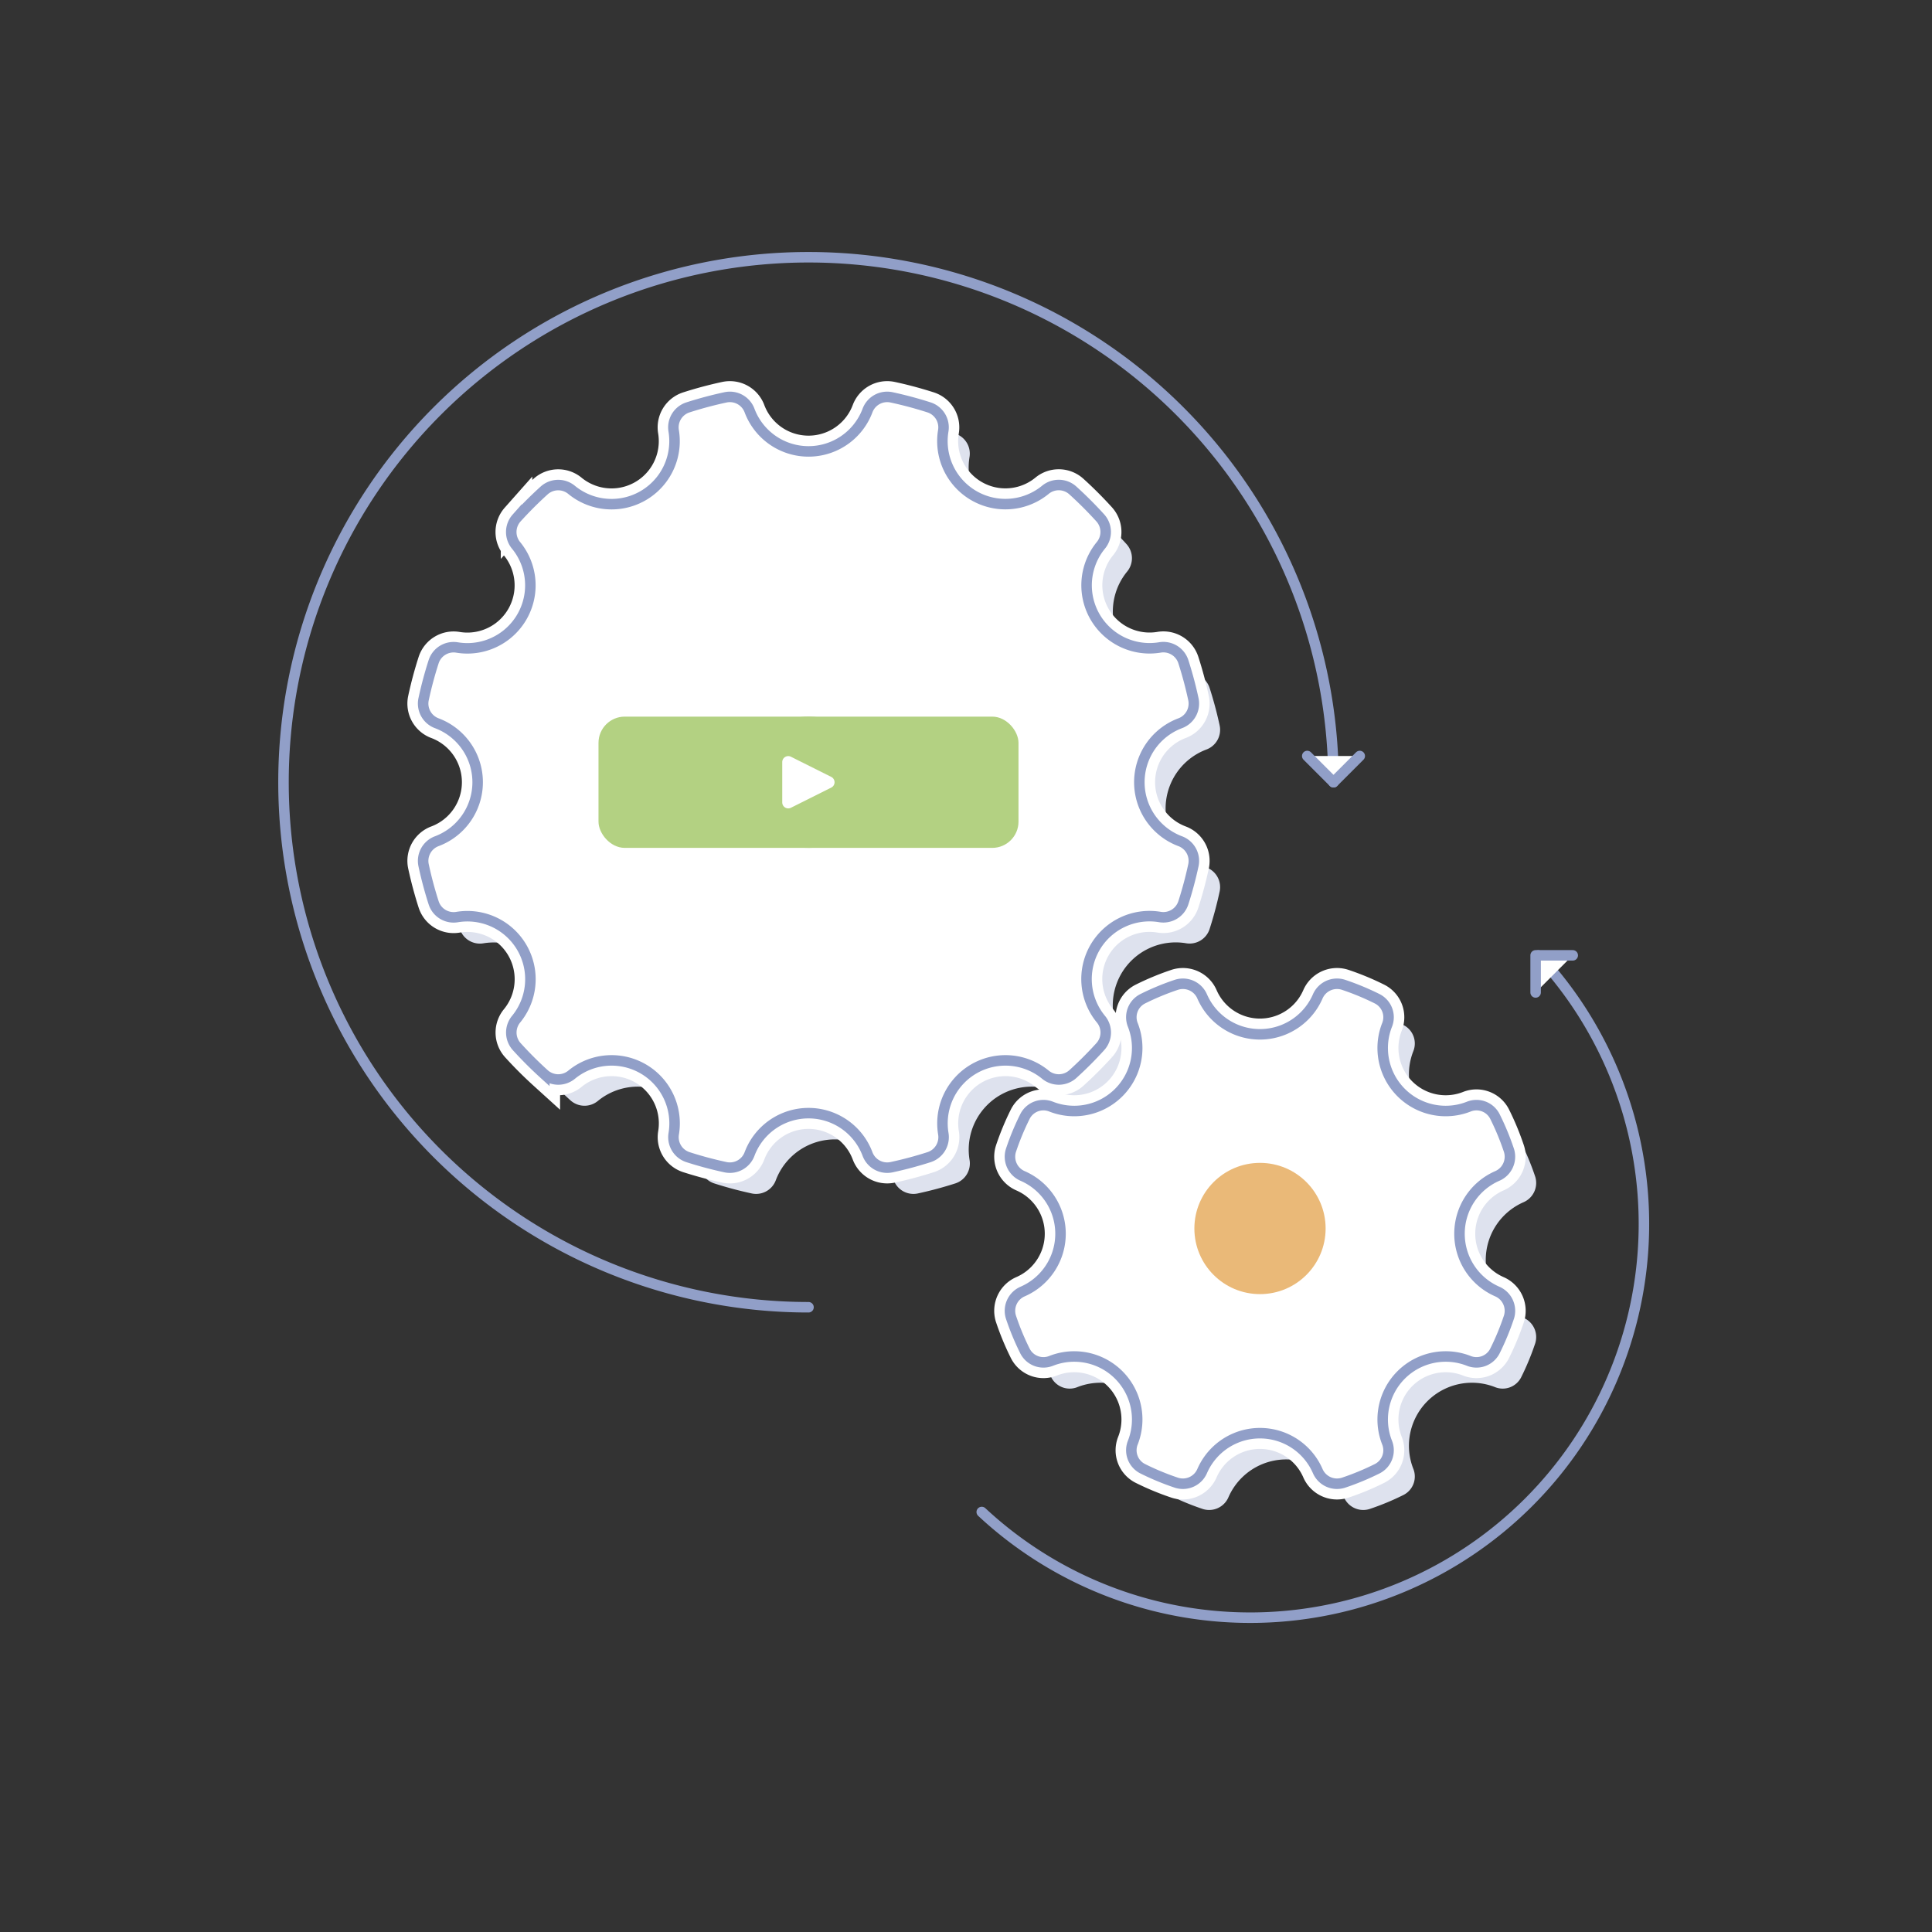 <svg xmlns="http://www.w3.org/2000/svg" width="368" height="368" viewBox="0 0 368 368"><rect x="0" y="0" width="368" height="368" fill="#333333" stroke="none"/><title>PLLI</title><g style="isolation:isolate"><g id="Layer_1" data-name="Layer 1"><path d="M293,182A75,75,0,0,1,187,288" style="fill:none;stroke:#919fc8;stroke-linecap:round;stroke-linejoin:round;stroke-width:2px"/><path d="M154,249A100,100,0,1,1,254,149" style="fill:none;stroke:#919fc8;stroke-linecap:round;stroke-linejoin:round;stroke-width:2px"/><path d="M213.56,185.5a12,12,0,0,1,12.32-5.84,4,4,0,0,0,4.51-2.67,74.4,74.4,0,0,0,1.93-7.21,4,4,0,0,0-2.57-4.57,12,12,0,0,1,0-22.43,4,4,0,0,0,2.57-4.57,74.4,74.4,0,0,0-1.93-7.21,4,4,0,0,0-4.51-2.67,12,12,0,0,1-11.22-19.42,4,4,0,0,0-.06-5.24q-2.51-2.77-5.28-5.28a4,4,0,0,0-5.24-.06,12,12,0,0,1-19.42-11.22A4,4,0,0,0,182,82.61a74.4,74.4,0,0,0-7.21-1.93,4,4,0,0,0-4.57,2.57,12,12,0,0,1-22.43,0,4,4,0,0,0-4.57-2.57A74.4,74.4,0,0,0,136,82.61a4,4,0,0,0-2.67,4.51,12,12,0,0,1-19.42,11.22,4,4,0,0,0-5.24.06q-2.77,2.51-5.28,5.28a4,4,0,0,0-.06,5.24,12,12,0,0,1-11.22,19.42A4,4,0,0,0,87.61,131a74.4,74.4,0,0,0-1.93,7.21,4,4,0,0,0,2.57,4.57,12,12,0,0,1,0,22.43,4,4,0,0,0-2.57,4.57A74.4,74.4,0,0,0,87.61,177a4,4,0,0,0,4.51,2.67,12,12,0,0,1,11.22,19.42,4,4,0,0,0,.06,5.24q2.51,2.77,5.28,5.28a4,4,0,0,0,5.24.06,12,12,0,0,1,19.42,11.22,4,4,0,0,0,2.67,4.51,74.4,74.4,0,0,0,7.21,1.93,4,4,0,0,0,4.57-2.57,12,12,0,0,1,22.43,0,4,4,0,0,0,4.57,2.57,74.4,74.4,0,0,0,7.21-1.93,4,4,0,0,0,2.67-4.51,12,12,0,0,1,19.42-11.22,4,4,0,0,0,5.24-.06q2.77-2.51,5.28-5.28a4,4,0,0,0,.06-5.24A12,12,0,0,1,213.56,185.5Z" style="fill:#dee2ee;mix-blend-mode:multiply"/><path d="M283,240a12,12,0,0,1,7.18-11,4,4,0,0,0,2.25-4.85,49.69,49.69,0,0,0-2.7-6.52,3.94,3.94,0,0,0-5-1.83,12,12,0,0,1-15.54-15.54,3.94,3.94,0,0,0-1.83-5,49.69,49.69,0,0,0-6.52-2.7,4,4,0,0,0-4.85,2.25,12,12,0,0,1-22,0,4,4,0,0,0-4.85-2.25,49.69,49.69,0,0,0-6.52,2.7,3.94,3.94,0,0,0-1.83,5,12,12,0,0,1-15.54,15.54,3.94,3.94,0,0,0-5,1.83,49.69,49.69,0,0,0-2.7,6.52,4,4,0,0,0,2.25,4.85,12,12,0,0,1,0,22,4,4,0,0,0-2.25,4.85,49.69,49.69,0,0,0,2.7,6.52,3.94,3.94,0,0,0,5,1.83,12,12,0,0,1,15.54,15.54,3.94,3.94,0,0,0,1.83,5,49.69,49.69,0,0,0,6.52,2.7,4,4,0,0,0,4.85-2.25,12,12,0,0,1,22,0,4,4,0,0,0,4.85,2.25,49.69,49.69,0,0,0,6.52-2.7,3.94,3.94,0,0,0,1.83-5,12,12,0,0,1,15.54-15.54,3.94,3.94,0,0,0,5-1.83,49.69,49.69,0,0,0,2.7-6.52,4,4,0,0,0-2.25-4.85A12,12,0,0,1,283,240Z" style="fill:#dee2ee;mix-blend-mode:multiply"/><path d="M208.56,180.5a12,12,0,0,1,12.32-5.84,4,4,0,0,0,4.51-2.67,74.4,74.4,0,0,0,1.93-7.21,4,4,0,0,0-2.57-4.57,12,12,0,0,1,0-22.43,4,4,0,0,0,2.57-4.57,74.4,74.4,0,0,0-1.93-7.21,4,4,0,0,0-4.51-2.67,12,12,0,0,1-11.22-19.42,4,4,0,0,0-.06-5.24q-2.51-2.77-5.28-5.28a4,4,0,0,0-5.24-.06,12,12,0,0,1-19.42-11.22A4,4,0,0,0,177,77.61a74.4,74.4,0,0,0-7.21-1.93,4,4,0,0,0-4.57,2.57,12,12,0,0,1-22.43,0,4,4,0,0,0-4.57-2.57A74.4,74.4,0,0,0,131,77.61a4,4,0,0,0-2.67,4.51,12,12,0,0,1-19.42,11.22,4,4,0,0,0-5.24.06q-2.77,2.51-5.28,5.28a4,4,0,0,0-.06,5.24,12,12,0,0,1-11.22,19.42A4,4,0,0,0,82.61,126a74.4,74.4,0,0,0-1.93,7.21,4,4,0,0,0,2.57,4.57,12,12,0,0,1,0,22.43,4,4,0,0,0-2.57,4.57A74.4,74.4,0,0,0,82.61,172a4,4,0,0,0,4.51,2.67,12,12,0,0,1,11.22,19.42,4,4,0,0,0,.06,5.24q2.51,2.77,5.28,5.28a4,4,0,0,0,5.24.06,12,12,0,0,1,19.42,11.22,4,4,0,0,0,2.67,4.51,74.4,74.4,0,0,0,7.21,1.93,4,4,0,0,0,4.57-2.57,12,12,0,0,1,22.43,0,4,4,0,0,0,4.57,2.57,74.4,74.4,0,0,0,7.21-1.93,4,4,0,0,0,2.67-4.51,12,12,0,0,1,19.42-11.22,4,4,0,0,0,5.24-.06q2.77-2.51,5.28-5.28a4,4,0,0,0,.06-5.24A12,12,0,0,1,208.56,180.5Z" style="fill:#fff"/><path d="M208.56,180.5a12,12,0,0,1,12.32-5.84,4,4,0,0,0,4.51-2.67,74.4,74.4,0,0,0,1.93-7.21,4,4,0,0,0-2.57-4.57,12,12,0,0,1,0-22.43,4,4,0,0,0,2.57-4.57,74.4,74.4,0,0,0-1.93-7.21,4,4,0,0,0-4.51-2.67,12,12,0,0,1-11.22-19.42,4,4,0,0,0-.06-5.24q-2.51-2.77-5.28-5.28a4,4,0,0,0-5.24-.06,12,12,0,0,1-19.42-11.22A4,4,0,0,0,177,77.61a74.4,74.4,0,0,0-7.21-1.93,4,4,0,0,0-4.57,2.57,12,12,0,0,1-22.43,0,4,4,0,0,0-4.57-2.57A74.4,74.4,0,0,0,131,77.61a4,4,0,0,0-2.67,4.51,12,12,0,0,1-19.42,11.22,4,4,0,0,0-5.24.06q-2.77,2.51-5.28,5.28a4,4,0,0,0-.06,5.24,12,12,0,0,1-11.22,19.42A4,4,0,0,0,82.61,126a74.4,74.4,0,0,0-1.93,7.21,4,4,0,0,0,2.57,4.57,12,12,0,0,1,0,22.43,4,4,0,0,0-2.57,4.57A74.4,74.4,0,0,0,82.61,172a4,4,0,0,0,4.51,2.67,12,12,0,0,1,11.22,19.42,4,4,0,0,0,.06,5.24q2.51,2.77,5.28,5.28a4,4,0,0,0,5.24.06,12,12,0,0,1,19.42,11.22,4,4,0,0,0,2.67,4.51,74.4,74.4,0,0,0,7.21,1.93,4,4,0,0,0,4.57-2.57,12,12,0,0,1,22.43,0,4,4,0,0,0,4.57,2.57,74.4,74.4,0,0,0,7.21-1.93,4,4,0,0,0,2.67-4.51,12,12,0,0,1,19.42-11.22,4,4,0,0,0,5.24-.06q2.77-2.51,5.28-5.28a4,4,0,0,0,.06-5.24A12,12,0,0,1,208.56,180.5Z" style="fill:none;stroke:#fff;stroke-miterlimit:10;stroke-width:6px"/><path d="M208.56,180.5a12,12,0,0,1,12.32-5.84,4,4,0,0,0,4.51-2.67,74.4,74.4,0,0,0,1.93-7.21,4,4,0,0,0-2.57-4.57,12,12,0,0,1,0-22.43,4,4,0,0,0,2.57-4.57,74.4,74.4,0,0,0-1.93-7.21,4,4,0,0,0-4.51-2.67,12,12,0,0,1-11.22-19.42,4,4,0,0,0-.06-5.24q-2.51-2.77-5.28-5.28a4,4,0,0,0-5.24-.06,12,12,0,0,1-19.42-11.22A4,4,0,0,0,177,77.61a74.4,74.4,0,0,0-7.21-1.93,4,4,0,0,0-4.57,2.57,12,12,0,0,1-22.43,0,4,4,0,0,0-4.57-2.57A74.4,74.4,0,0,0,131,77.61a4,4,0,0,0-2.67,4.51,12,12,0,0,1-19.42,11.22,4,4,0,0,0-5.24.06q-2.77,2.51-5.28,5.28a4,4,0,0,0-.06,5.24,12,12,0,0,1-11.22,19.42A4,4,0,0,0,82.61,126a74.4,74.4,0,0,0-1.93,7.21,4,4,0,0,0,2.57,4.57,12,12,0,0,1,0,22.43,4,4,0,0,0-2.57,4.57A74.4,74.4,0,0,0,82.61,172a4,4,0,0,0,4.51,2.67,12,12,0,0,1,11.22,19.42,4,4,0,0,0,.06,5.24q2.51,2.77,5.28,5.28a4,4,0,0,0,5.24.06,12,12,0,0,1,19.42,11.22,4,4,0,0,0,2.67,4.51,74.4,74.4,0,0,0,7.21,1.93,4,4,0,0,0,4.57-2.57,12,12,0,0,1,22.43,0,4,4,0,0,0,4.57,2.57,74.4,74.4,0,0,0,7.21-1.93,4,4,0,0,0,2.67-4.51,12,12,0,0,1,19.42-11.22,4,4,0,0,0,5.24-.06q2.77-2.51,5.28-5.28a4,4,0,0,0,.06-5.24A12,12,0,0,1,208.56,180.5Z" style="fill:none;stroke:#919fc8;stroke-miterlimit:10;stroke-width:2px"/><path d="M278,235a12,12,0,0,1,7.18-11,4,4,0,0,0,2.25-4.85,49.69,49.69,0,0,0-2.7-6.52,3.94,3.94,0,0,0-5-1.83,12,12,0,0,1-15.54-15.54,3.94,3.94,0,0,0-1.83-5,49.69,49.69,0,0,0-6.52-2.7,4,4,0,0,0-4.85,2.25,12,12,0,0,1-22,0,4,4,0,0,0-4.85-2.25,49.69,49.69,0,0,0-6.52,2.7,3.94,3.94,0,0,0-1.83,5,12,12,0,0,1-15.54,15.54,3.94,3.94,0,0,0-5,1.83,49.69,49.69,0,0,0-2.7,6.52,4,4,0,0,0,2.25,4.85,12,12,0,0,1,0,22,4,4,0,0,0-2.25,4.85,49.69,49.69,0,0,0,2.7,6.52,3.94,3.94,0,0,0,5,1.83,12,12,0,0,1,15.54,15.54,3.94,3.94,0,0,0,1.83,5,49.69,49.69,0,0,0,6.52,2.7,4,4,0,0,0,4.85-2.25,12,12,0,0,1,22,0,4,4,0,0,0,4.85,2.25,49.69,49.69,0,0,0,6.52-2.7,3.94,3.94,0,0,0,1.83-5,12,12,0,0,1,15.54-15.54,3.94,3.94,0,0,0,5-1.83,49.69,49.69,0,0,0,2.7-6.52,4,4,0,0,0-2.25-4.85A12,12,0,0,1,278,235Z" style="fill:#fff"/><path d="M278,235a12,12,0,0,1,7.18-11,4,4,0,0,0,2.25-4.85,49.69,49.69,0,0,0-2.7-6.52,3.94,3.94,0,0,0-5-1.83,12,12,0,0,1-15.54-15.54,3.94,3.94,0,0,0-1.83-5,49.69,49.69,0,0,0-6.52-2.7,4,4,0,0,0-4.85,2.25,12,12,0,0,1-22,0,4,4,0,0,0-4.85-2.25,49.69,49.69,0,0,0-6.52,2.7,3.94,3.94,0,0,0-1.83,5,12,12,0,0,1-15.54,15.54,3.94,3.94,0,0,0-5,1.83,49.69,49.69,0,0,0-2.7,6.52,4,4,0,0,0,2.25,4.85,12,12,0,0,1,0,22,4,4,0,0,0-2.25,4.85,49.69,49.69,0,0,0,2.7,6.52,3.94,3.94,0,0,0,5,1.83,12,12,0,0,1,15.54,15.54,3.94,3.94,0,0,0,1.83,5,49.69,49.69,0,0,0,6.52,2.7,4,4,0,0,0,4.85-2.25,12,12,0,0,1,22,0,4,4,0,0,0,4.85,2.25,49.69,49.69,0,0,0,6.52-2.7,3.94,3.94,0,0,0,1.83-5,12,12,0,0,1,15.54-15.54,3.94,3.94,0,0,0,5-1.83,49.69,49.69,0,0,0,2.7-6.52,4,4,0,0,0-2.25-4.85A12,12,0,0,1,278,235Z" style="fill:none;stroke:#fff;stroke-miterlimit:10;stroke-width:6px"/><path d="M278,235a12,12,0,0,1,7.18-11,4,4,0,0,0,2.25-4.85,49.69,49.69,0,0,0-2.7-6.52,3.94,3.94,0,0,0-5-1.83,12,12,0,0,1-15.54-15.54,3.94,3.94,0,0,0-1.83-5,49.69,49.69,0,0,0-6.52-2.7,4,4,0,0,0-4.85,2.25,12,12,0,0,1-22,0,4,4,0,0,0-4.85-2.25,49.69,49.69,0,0,0-6.52,2.7,3.94,3.94,0,0,0-1.83,5,12,12,0,0,1-15.54,15.54,3.94,3.94,0,0,0-5,1.83,49.69,49.69,0,0,0-2.7,6.52,4,4,0,0,0,2.25,4.85,12,12,0,0,1,0,22,4,4,0,0,0-2.25,4.85,49.69,49.69,0,0,0,2.7,6.52,3.94,3.94,0,0,0,5,1.83,12,12,0,0,1,15.54,15.54,3.94,3.94,0,0,0,1.83,5,49.69,49.69,0,0,0,6.52,2.7,4,4,0,0,0,4.85-2.25,12,12,0,0,1,22,0,4,4,0,0,0,4.85,2.25,49.69,49.69,0,0,0,6.52-2.7,3.94,3.94,0,0,0,1.83-5,12,12,0,0,1,15.54-15.54,3.94,3.94,0,0,0,5-1.83,49.69,49.69,0,0,0,2.7-6.52,4,4,0,0,0-2.25-4.85A12,12,0,0,1,278,235Z" style="fill:none;stroke:#919fc8;stroke-miterlimit:10;stroke-width:2px"/><polyline points="259 144 254 149 249 144" style="fill:#fff;stroke:#919fc8;stroke-linecap:round;stroke-linejoin:round;stroke-width:2px"/><polyline points="292.5 189.04 292.5 181.97 299.57 181.97" style="fill:#fff;stroke:#919fc8;stroke-linecap:round;stroke-linejoin:round;stroke-width:2px"/><circle cx="154" cy="149" r="12.5" style="fill:#b3d182"/><circle cx="240" cy="234" r="12.5" style="fill:#eab978"/><rect x="114" y="136.5" width="80" height="25" rx="5" ry="5" style="fill:#b3d182"/><path d="M149,152.86v-7.72a1.14,1.14,0,0,1,1.65-1l7.72,3.86a1.14,1.14,0,0,1,0,2l-7.72,3.86A1.14,1.14,0,0,1,149,152.86Z" style="fill:#fff"/><rect width="368" height="368" style="fill:none"/></g></g></svg>